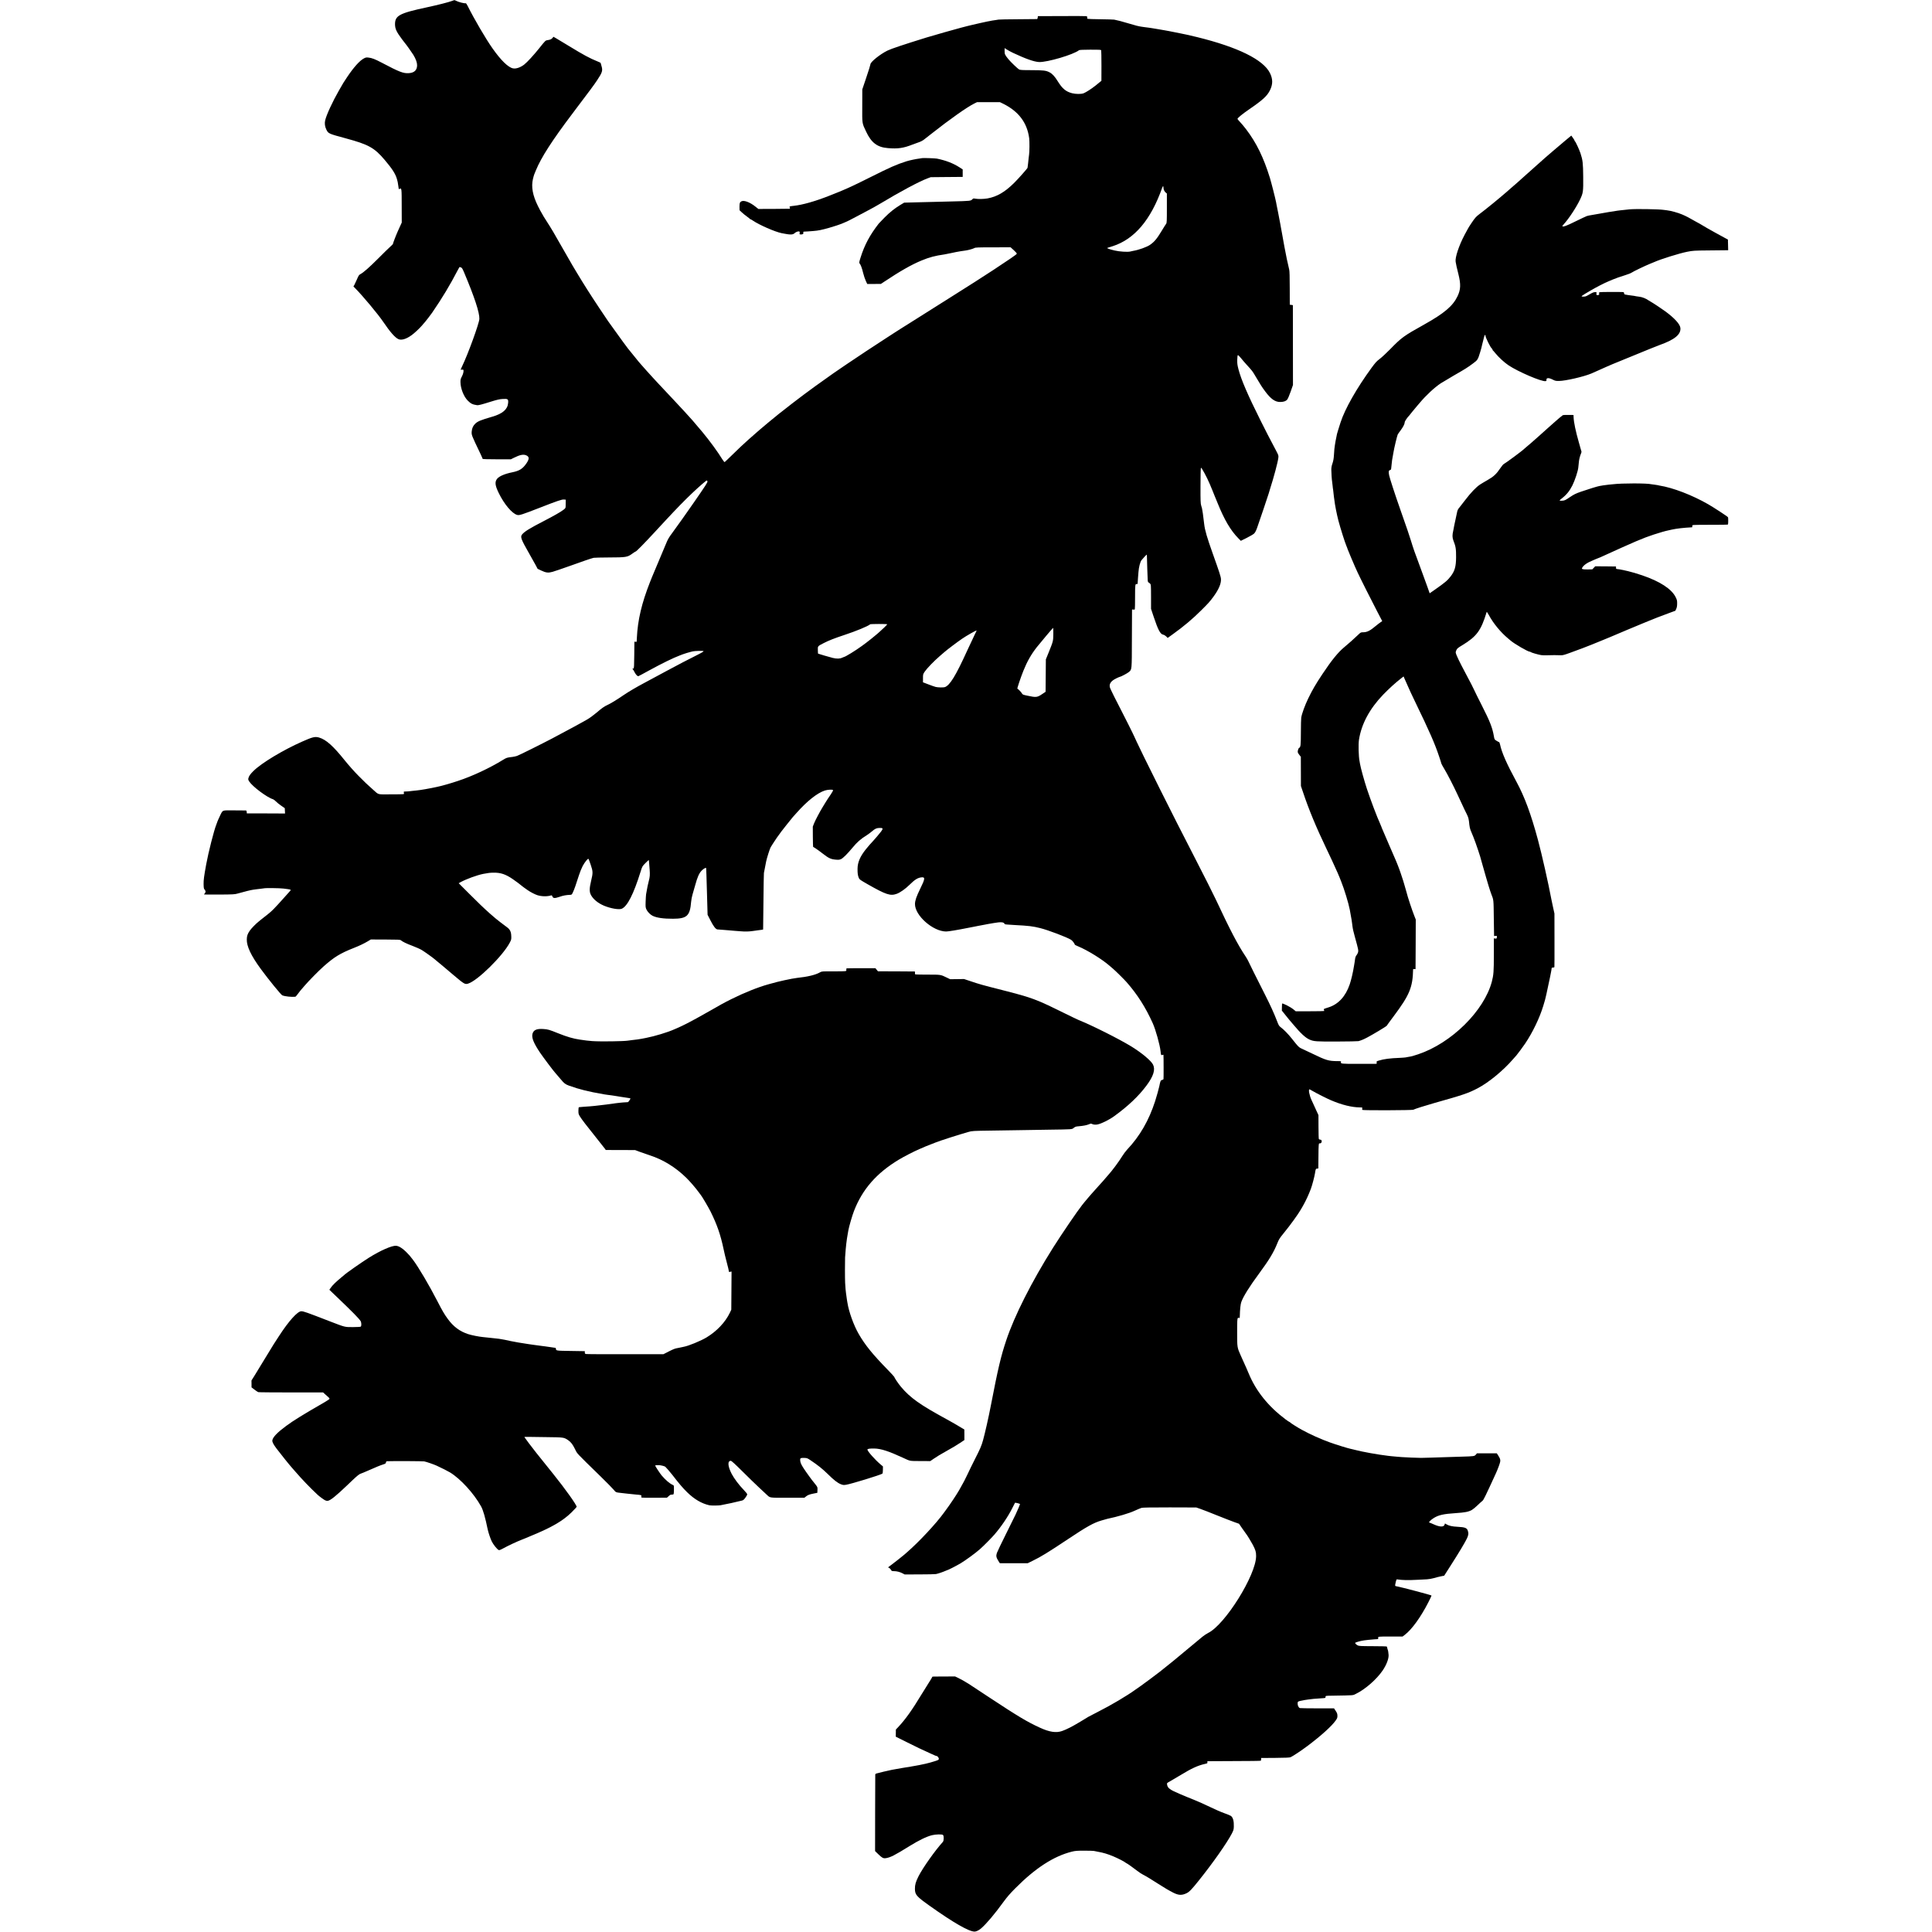<?xml version="1.0" standalone="no"?>
<!DOCTYPE svg PUBLIC "-//W3C//DTD SVG 20010904//EN"
 "http://www.w3.org/TR/2001/REC-SVG-20010904/DTD/svg10.dtd">
<svg version="1.0" xmlns="http://www.w3.org/2000/svg"
 width="4379pt" height="4379pt" viewBox="0 0 4379 4379"
 preserveAspectRatio="xMidYMid meet">
<g transform="translate(0,4379) scale(0.1,-0.1)"
fill="#000000" stroke="none">
<path d="M10245 43769 c-75 -29 -323 -92 -565 -144 -643 -138 -735 -189 -726
-408 3 -66 26 -126 80 -207 34 -52 138 -193 147 -200 14 -12 156 -211 189
-265 56 -93 84 -172 84 -235 -1 -110 -64 -170 -187 -178 -126 -8 -214 26 -612
236 -156 82 -226 109 -303 117 -49 6 -64 3 -106 -20 -95 -51 -230 -201 -377
-421 -87 -130 -81 -120 -186 -304 -144 -250 -282 -549 -313 -678 -16 -68 -6
-143 27 -209 46 -92 47 -92 438 -198 518 -140 649 -212 883 -488 172 -203 243
-313 278 -432 18 -64 19 -68 30 -145 8 -59 10 -71 12 -83 1 -4 11 -3 23 4 42
22 44 9 44 -389 l1 -377 -39 -85 c-21 -47 -44 -98 -52 -115 -41 -91 -108 -267
-110 -287 0 -4 -27 -30 -60 -60 -33 -29 -155 -148 -270 -264 -206 -206 -335
-320 -407 -358 -31 -17 -42 -33 -74 -110 -21 -49 -48 -108 -60 -130 l-23 -39
32 -32 c174 -174 527 -597 647 -775 151 -223 262 -350 339 -386 79 -38 216 13
357 134 78 66 173 162 215 217 13 17 29 35 35 40 11 10 126 160 157 205 228
331 407 629 584 970 19 35 35 65 37 67 1 2 16 -2 32 -7 24 -9 35 -26 68 -103
241 -570 358 -928 351 -1067 -6 -106 -261 -806 -391 -1073 -19 -39 -34 -72
-34 -75 0 -2 13 -2 30 0 16 2 31 0 33 -6 11 -28 -4 -93 -34 -149 -28 -53 -33
-72 -32 -127 1 -143 74 -328 164 -419 69 -70 110 -90 214 -105 29 -4 107 16
310 80 145 45 198 57 271 61 116 7 129 -2 121 -91 -11 -144 -125 -243 -357
-310 -265 -77 -330 -104 -388 -159 -48 -46 -74 -102 -80 -174 -6 -83 -8 -79
187 -486 33 -70 61 -132 61 -138 0 -5 125 -9 320 -9 l320 0 68 34 c137 69 216
84 281 55 71 -32 71 -82 1 -184 -84 -121 -157 -167 -320 -200 -165 -33 -294
-88 -340 -144 -59 -71 -51 -151 34 -325 123 -253 301 -465 418 -497 51 -13
104 4 533 171 366 143 477 181 522 178 l46 -3 -1 -47 c0 -27 -1 -70 -1 -97 -1
-47 -3 -50 -54 -89 -68 -51 -214 -134 -442 -252 -318 -164 -435 -236 -490
-302 -47 -56 -27 -109 167 -448 52 -91 114 -203 139 -248 l44 -84 82 -39 c108
-51 159 -57 256 -30 42 11 212 70 379 129 300 108 495 175 553 189 17 4 170 7
340 8 398 1 427 6 536 86 37 27 71 49 77 49 15 0 199 187 424 431 54 58 110
119 125 135 16 17 80 86 143 154 236 254 415 438 591 605 152 144 314 285 329
285 5 0 11 -9 15 -20 6 -20 -34 -83 -304 -473 -155 -225 -394 -561 -491 -692
-83 -111 -104 -149 -149 -260 -42 -103 -271 -647 -311 -740 -5 -11 -27 -65
-48 -120 -188 -477 -278 -861 -297 -1263 -2 -31 -3 -65 -4 -76 -1 -14 -6 -17
-26 -12 -14 4 -26 3 -26 -1 -1 -5 -2 -140 -3 -301 -2 -238 -5 -295 -16 -302
-8 -5 -19 -6 -25 -3 -5 4 -3 -2 6 -13 9 -10 26 -38 37 -60 33 -65 71 -106 93
-99 11 4 119 61 241 129 293 160 548 285 698 341 25 9 54 21 65 25 26 11 142
46 180 55 17 4 39 9 50 12 43 10 223 15 239 6 13 -7 -27 -31 -186 -111 -197
-99 -363 -185 -531 -276 -45 -24 -113 -61 -152 -81 -38 -21 -97 -52 -130 -70
-33 -18 -188 -101 -344 -185 -179 -95 -346 -194 -450 -264 -176 -120 -309
-201 -388 -237 -68 -31 -123 -70 -246 -175 -60 -51 -151 -118 -203 -148 -52
-31 -97 -56 -99 -56 -2 0 -30 -15 -62 -34 -32 -18 -87 -49 -123 -68 -155 -84
-167 -91 -520 -278 -226 -119 -746 -378 -792 -393 -24 -8 -68 -18 -98 -22
-131 -15 -138 -18 -215 -65 -303 -187 -698 -372 -1023 -479 -175 -59 -382
-117 -482 -137 -14 -2 -65 -13 -115 -24 -49 -10 -112 -22 -140 -26 -27 -3 -52
-7 -55 -9 -3 -2 -27 -6 -55 -9 -27 -4 -66 -9 -85 -11 -19 -3 -66 -8 -105 -11
-38 -4 -77 -8 -85 -10 -8 -1 -37 -3 -64 -3 -48 -1 -48 -1 -42 -31 7 -36 42
-32 -309 -34 -295 -2 -258 -11 -379 97 -146 129 -195 176 -344 327 -85 85
-223 240 -307 345 -265 331 -423 471 -583 519 -90 26 -147 13 -380 -91 -439
-194 -925 -487 -1108 -668 -67 -66 -100 -112 -112 -157 -9 -33 -7 -42 17 -80
75 -116 403 -362 540 -403 13 -4 42 -26 65 -49 22 -24 77 -68 121 -98 l80 -55
3 -61 3 -60 -433 2 -433 1 -3 33 c-2 22 -9 32 -20 33 -9 0 -127 2 -261 2 -279
2 -257 9 -310 -92 -26 -51 -79 -171 -85 -196 -2 -5 -8 -21 -13 -35 -52 -128
-179 -627 -229 -900 -51 -280 -60 -353 -59 -448 2 -90 5 -106 24 -125 26 -29
27 -61 1 -87 -10 -10 -16 -21 -12 -23 4 -2 160 -3 347 -2 313 2 346 4 415 24
161 46 297 79 349 86 30 4 62 8 72 10 10 2 49 7 86 10 37 4 76 9 85 11 33 10
355 6 443 -5 184 -23 182 -22 143 -63 -13 -13 -52 -57 -88 -98 -35 -41 -86
-97 -112 -125 -25 -27 -56 -61 -68 -75 -49 -57 -146 -154 -189 -188 -25 -20
-48 -39 -51 -42 -3 -3 -34 -27 -70 -55 -36 -27 -67 -52 -70 -55 -3 -3 -27 -23
-55 -45 -66 -52 -169 -158 -204 -209 -50 -74 -65 -118 -67 -192 -6 -158 96
-374 320 -679 166 -227 456 -583 484 -594 60 -25 209 -41 298 -32 5 1 32 31
59 69 27 37 52 69 55 72 3 3 46 52 95 110 100 116 309 328 427 434 243 216
379 299 688 421 125 49 229 99 315 150 l70 42 331 -1 c292 -1 334 -3 350 -17
37 -32 131 -78 269 -129 77 -29 171 -71 208 -94 57 -34 269 -186 287 -205 3
-4 41 -35 85 -71 44 -35 85 -69 91 -75 6 -5 33 -29 60 -51 27 -23 112 -95 189
-160 246 -208 264 -219 334 -198 211 62 786 627 945 928 34 64 37 76 35 140
-2 79 -13 118 -43 159 -20 27 -36 40 -201 162 -65 48 -151 120 -241 200 -136
121 -274 253 -468 448 l-239 239 39 22 c128 71 374 161 519 190 117 22 149 26
233 27 161 2 271 -35 432 -144 65 -44 195 -141 210 -157 7 -7 65 -50 129 -94
59 -42 167 -98 221 -115 100 -31 223 -33 313 -5 13 4 20 -2 28 -24 15 -43 53
-45 153 -11 89 32 162 45 254 48 30 1 35 6 61 64 29 61 62 157 136 387 20 63
57 153 81 200 47 89 120 179 133 164 5 -5 27 -65 50 -133 52 -152 53 -184 10
-362 -40 -168 -42 -245 -9 -314 48 -100 161 -194 302 -253 152 -63 338 -95
401 -68 128 55 269 334 427 841 37 119 37 120 109 193 40 40 74 72 76 70 2 -2
6 -43 10 -93 4 -49 9 -106 10 -125 9 -111 5 -170 -19 -255 -21 -78 -33 -138
-62 -305 -3 -19 -7 -93 -10 -165 -4 -120 -2 -134 19 -180 25 -51 83 -112 135
-139 92 -47 246 -70 467 -69 315 1 385 66 410 383 4 47 18 119 30 160 13 41
42 141 64 223 49 178 86 261 140 320 37 40 95 76 105 66 4 -4 10 -194 22 -629
3 -118 7 -264 9 -324 l3 -109 64 -125 c68 -135 119 -201 158 -207 14 -2 68 -6
120 -9 52 -4 113 -9 135 -11 22 -3 74 -7 115 -10 41 -3 111 -8 155 -12 104 -9
189 -7 278 6 40 6 95 13 122 17 61 7 109 14 112 17 1 1 4 281 7 622 3 341 8
638 11 659 5 33 32 172 51 263 14 71 79 275 98 313 22 42 172 269 185 280 4 3
15 18 24 33 10 16 24 36 32 45 8 9 63 80 123 157 61 77 124 156 141 175 18 19
56 63 87 97 238 268 469 451 639 506 59 20 170 26 185 11 7 -7 -9 -39 -54
-105 -36 -52 -87 -129 -113 -172 -26 -44 -58 -95 -70 -115 -65 -106 -165 -297
-191 -362 l-29 -75 1 -227 c1 -125 4 -229 6 -231 3 -2 29 -18 59 -37 30 -19
99 -70 155 -113 142 -111 189 -133 317 -142 50 -3 73 0 104 15 46 22 144 120
256 255 107 130 186 199 326 286 37 24 90 63 117 87 68 59 101 75 169 77 82 3
89 -11 41 -77 -34 -47 -161 -195 -203 -239 -35 -35 -84 -92 -145 -167 -131
-163 -188 -297 -189 -442 -1 -100 6 -153 28 -206 14 -36 30 -47 203 -146 413
-235 513 -268 654 -217 81 29 196 110 293 205 119 118 185 159 268 169 91 11
87 -30 -24 -255 -89 -182 -119 -270 -120 -349 -3 -260 406 -621 705 -623 47
-1 267 36 496 82 52 10 120 24 150 29 30 6 66 13 80 16 14 3 50 9 80 15 30 6
66 12 80 15 14 3 36 8 50 10 14 2 79 13 145 25 164 29 231 23 247 -23 3 -8 52
-13 223 -22 328 -17 411 -27 587 -71 179 -45 596 -203 695 -264 30 -18 83 -88
83 -108 0 -5 35 -24 78 -41 214 -89 539 -290 708 -437 12 -11 46 -39 75 -64
62 -52 255 -243 316 -312 244 -278 430 -571 592 -931 66 -147 161 -488 176
-632 10 -91 12 -96 41 -85 17 7 24 6 25 -3 4 -33 5 -534 1 -544 -2 -7 -18 -17
-35 -21 -31 -8 -35 -17 -61 -145 -12 -56 -61 -233 -93 -332 -141 -438 -349
-798 -635 -1100 -31 -33 -80 -98 -109 -145 -74 -123 -241 -347 -324 -436 -11
-12 -29 -32 -39 -45 -25 -31 -156 -180 -176 -199 -8 -8 -47 -51 -85 -95 -39
-44 -73 -82 -76 -85 -6 -6 -136 -157 -159 -187 -8 -10 -31 -39 -51 -63 -107
-134 -468 -664 -661 -970 -484 -769 -877 -1546 -1061 -2100 -121 -361 -185
-632 -351 -1490 -47 -246 -132 -622 -174 -771 -37 -133 -61 -188 -191 -444
-58 -115 -131 -263 -160 -328 -47 -102 -94 -192 -190 -360 -57 -100 -206 -324
-295 -443 -17 -23 -40 -54 -51 -70 -176 -244 -566 -662 -834 -894 -35 -30 -69
-60 -75 -65 -23 -21 -204 -164 -279 -220 l-79 -59 26 -13 c14 -7 33 -27 41
-43 14 -27 20 -30 68 -30 64 0 138 -19 197 -51 l45 -24 335 1 c184 0 353 4
375 8 43 8 160 47 212 71 17 8 34 15 37 15 17 0 211 99 310 158 112 67 335
230 436 319 77 67 264 256 328 330 154 177 315 416 410 608 30 61 56 112 58
114 7 7 114 -20 114 -29 0 -9 -49 -126 -100 -235 -17 -38 -116 -239 -220 -446
-103 -207 -195 -399 -205 -428 -21 -65 -15 -100 31 -174 l36 -57 316 0 317 0
120 59 c176 85 352 193 790 485 433 289 583 372 761 424 61 18 120 34 130 37
235 49 501 127 624 185 62 28 130 57 153 64 31 8 201 11 642 11 l600 -2 95
-33 c52 -18 223 -84 380 -148 157 -63 332 -131 389 -151 l105 -37 72 -105 c40
-57 76 -108 81 -114 27 -32 114 -173 156 -252 66 -126 78 -166 78 -261 0 -428
-702 -1554 -1087 -1743 -35 -17 -91 -55 -126 -83 -104 -86 -610 -506 -648
-538 -19 -16 -50 -42 -69 -56 -47 -38 -209 -167 -251 -201 -70 -55 -367 -277
-438 -326 -41 -27 -92 -64 -115 -80 -187 -136 -547 -350 -842 -499 -105 -53
-206 -106 -225 -117 -19 -12 -101 -61 -183 -111 -180 -109 -318 -179 -415
-212 -134 -46 -283 -24 -497 74 -288 131 -497 256 -1161 694 -242 160 -449
296 -460 303 -86 54 -180 107 -238 134 l-68 32 -232 -1 c-290 0 -286 0 -286
-11 0 -6 -33 -61 -73 -123 -40 -62 -115 -183 -167 -268 -220 -365 -374 -579
-539 -753 l-45 -47 -1 -81 -1 -81 241 -120 c212 -107 372 -183 555 -265 30
-13 69 -31 87 -39 17 -8 36 -14 42 -14 20 0 51 -39 51 -64 0 -20 -10 -27 -77
-49 -66 -22 -168 -50 -223 -62 -92 -21 -218 -46 -257 -51 -26 -3 -50 -8 -53
-9 -3 -2 -26 -6 -50 -10 -25 -3 -70 -10 -100 -15 -30 -5 -71 -12 -90 -15 -150
-24 -286 -51 -405 -81 -77 -20 -150 -38 -162 -41 -13 -3 -23 -13 -24 -22 -1
-9 -2 -403 -3 -876 l-1 -860 70 -68 c88 -86 114 -100 170 -93 105 15 201 63
545 277 207 128 383 214 505 244 85 21 227 24 249 6 23 -20 22 -131 -2 -157
-174 -191 -452 -583 -552 -779 -64 -127 -83 -193 -82 -288 2 -132 35 -170 335
-383 537 -382 890 -584 1017 -584 38 0 100 31 149 73 125 110 309 328 509 604
75 103 147 187 265 305 456 459 870 727 1282 830 78 19 116 22 280 22 105 0
204 -3 220 -6 17 -4 55 -11 85 -17 123 -21 227 -52 358 -107 106 -45 245 -116
273 -140 8 -8 18 -14 22 -14 9 0 171 -115 247 -175 36 -29 94 -67 128 -84 62
-31 193 -110 352 -213 140 -90 234 -145 332 -195 123 -62 196 -65 305 -12 60
29 118 89 276 287 319 398 629 840 744 1057 42 81 47 97 49 165 4 125 -18 206
-66 242 -14 10 -81 38 -150 62 -69 24 -213 87 -320 139 -107 52 -265 123 -350
157 -85 34 -168 68 -185 75 -16 7 -79 34 -140 59 -243 103 -288 135 -302 220
-5 32 -4 34 73 76 44 24 149 86 234 138 249 152 391 217 553 253 53 11 58 15
54 36 -2 13 -1 24 2 25 3 0 275 2 603 3 329 0 601 4 605 8 4 4 7 20 8 35 l0
27 317 2 c246 2 325 6 351 16 49 21 244 150 382 254 307 230 556 455 642 581
33 47 38 62 37 107 -1 42 -9 62 -39 108 l-38 57 -376 0 c-207 0 -385 3 -397 6
-29 8 -55 62 -52 109 3 37 5 39 53 52 28 7 77 17 110 22 55 9 79 12 198 26 23
2 92 7 152 11 61 3 112 8 115 11 2 2 5 14 5 26 0 22 3 22 155 24 514 9 458 5
530 40 213 103 471 328 610 532 85 125 139 266 134 351 -2 46 -13 110 -20 121
-3 5 -8 21 -10 36 -3 15 -7 30 -10 34 -2 4 -145 8 -316 8 -280 1 -316 3 -347
19 -19 10 -41 27 -48 39 -14 20 -11 22 54 42 94 28 160 38 383 56 14 1 38 3
54 3 24 2 28 5 24 27 -7 33 0 34 300 33 l253 0 55 42 c156 121 355 395 525
726 44 86 78 158 76 161 -13 13 -676 188 -790 209 -37 6 -38 7 -32 44 5 33 19
89 27 108 2 4 10 6 18 5 111 -18 244 -21 465 -9 72 4 166 9 211 11 44 3 111
14 150 26 38 12 107 29 153 39 l85 17 143 224 c188 293 327 525 371 617 37 77
42 118 22 177 -21 65 -63 81 -231 90 -122 6 -196 22 -253 56 l-34 20 -10 -29
c-19 -56 -108 -53 -242 7 -50 23 -95 41 -100 41 -30 0 26 60 98 104 109 68
221 93 497 111 210 14 288 29 365 71 25 14 84 62 130 107 47 45 97 91 112 102
25 19 64 99 303 620 47 103 94 232 99 269 6 45 -4 72 -46 138 l-31 48 -225 0
-226 0 -25 -30 c-32 -36 -41 -37 -316 -45 -115 -4 -259 -8 -320 -10 -243 -9
-544 -17 -605 -18 -66 0 -376 12 -440 18 -19 1 -73 6 -120 10 -47 4 -96 8
-110 10 -14 2 -50 6 -80 9 -228 27 -571 88 -755 136 -44 11 -89 22 -100 24
-52 10 -315 91 -460 143 -205 73 -454 185 -640 288 -101 55 -259 156 -263 166
-2 5 -8 9 -13 9 -6 0 -47 28 -92 61 -392 294 -671 642 -836 1044 -23 55 -48
114 -56 130 -17 36 -61 133 -121 269 -83 186 -83 185 -83 530 0 262 3 308 16
321 12 12 18 13 29 4 12 -9 14 -4 15 32 4 161 16 278 34 328 45 127 182 347
410 656 224 304 326 473 410 684 31 79 53 113 132 210 148 179 337 440 397
546 9 17 33 57 52 90 58 101 127 249 176 380 30 80 81 275 93 350 15 100 20
110 48 108 15 -1 28 4 28 10 1 7 2 131 3 277 1 244 6 297 24 286 14 -8 45 11
48 30 6 34 -6 54 -31 54 -13 0 -27 6 -32 13 -4 6 -8 131 -8 277 l-1 265 -73
160 c-40 88 -79 174 -87 190 -45 98 -71 235 -44 235 5 0 32 -13 59 -30 100
-59 338 -179 436 -220 242 -103 468 -158 649 -159 57 -1 58 -2 52 -25 -4 -15
-1 -28 6 -32 20 -13 1125 -9 1151 4 38 20 285 98 477 152 645 181 769 223 980
333 253 132 584 404 810 667 36 41 68 77 71 80 11 9 155 204 196 265 173 257
330 584 412 855 17 58 35 119 40 135 5 17 19 73 30 125 92 429 94 437 107 510
3 19 7 42 9 50 2 8 4 23 4 33 1 12 9 17 30 17 16 0 31 6 33 13 2 6 3 282 2
612 l-1 600 -32 145 c-17 80 -34 156 -36 170 -70 373 -216 1020 -306 1355
-159 589 -302 975 -486 1315 -224 413 -334 662 -373 848 -7 28 -16 52 -21 52
-5 0 -31 13 -57 30 -48 29 -49 31 -61 102 -35 199 -88 334 -280 712 -76 149
-150 298 -164 331 -25 57 -83 169 -206 400 -138 259 -206 401 -215 452 -3 11
4 38 15 60 18 37 33 49 132 109 329 200 426 332 554 754 2 8 23 -21 48 -68
101 -188 268 -392 437 -532 17 -14 42 -35 57 -48 84 -73 392 -252 434 -252 7
0 17 -4 23 -9 12 -13 177 -60 239 -69 28 -4 91 -5 140 -3 97 4 220 4 300 0 40
-3 82 8 205 53 167 60 436 161 485 183 17 7 77 32 135 55 58 23 119 47 135 55
17 7 55 23 85 35 30 12 69 28 85 35 58 27 681 287 755 317 41 16 89 36 105 43
53 24 315 126 465 180 l144 53 20 44 c14 30 20 66 20 118 1 66 -3 84 -33 145
-91 185 -353 357 -758 495 -100 35 -258 81 -321 95 -9 2 -59 13 -111 25 -51
11 -109 21 -127 22 -34 1 -38 6 -35 41 1 9 -1 18 -6 18 -4 1 -111 2 -237 3
l-229 1 -33 -35 -33 -34 -103 -2 c-116 -1 -144 7 -128 35 32 61 114 118 245
171 11 4 41 17 67 29 26 12 50 21 53 21 4 0 26 9 50 20 804 366 958 432 1210
515 107 36 274 84 315 91 14 3 52 11 85 19 110 25 269 44 464 54 8 1 11 8 8
21 -3 13 1 23 11 29 10 4 192 8 405 7 214 -1 391 2 393 6 7 12 8 154 1 165
-11 18 -314 216 -447 293 -364 209 -800 377 -1110 426 -19 3 -37 7 -40 9 -3 2
-33 6 -65 10 -33 3 -67 8 -75 10 -98 25 -671 25 -870 0 -14 -1 -56 -6 -95 -9
-38 -4 -95 -11 -125 -16 -30 -5 -70 -12 -87 -15 -47 -8 -245 -69 -413 -127
-124 -43 -161 -61 -258 -126 -103 -70 -117 -76 -172 -80 -33 -2 -60 0 -60 5 0
5 22 26 49 46 104 79 179 171 241 296 56 111 127 326 134 407 13 140 17 170
32 229 9 32 22 72 30 88 9 17 12 37 8 50 -4 12 -9 27 -10 32 -1 6 -23 82 -48
170 -71 248 -114 451 -119 570 l-2 50 -115 1 c-63 1 -120 -1 -126 -5 -16 -9
-120 -96 -184 -154 -19 -18 -91 -82 -160 -142 -68 -61 -134 -119 -145 -130
-18 -18 -108 -98 -204 -181 -19 -16 -39 -34 -45 -39 -6 -6 -38 -33 -71 -60
-33 -28 -62 -53 -65 -56 -28 -33 -412 -318 -468 -348 -12 -6 -47 -50 -79 -97
-83 -125 -151 -188 -284 -263 -63 -36 -141 -82 -174 -104 -89 -59 -207 -183
-336 -352 -62 -82 -122 -159 -132 -170 -26 -27 -44 -64 -50 -100 -3 -17 -19
-91 -35 -165 -25 -111 -40 -187 -45 -220 0 -3 -4 -21 -8 -40 -23 -96 -21 -156
4 -221 54 -136 62 -190 61 -384 -2 -208 -31 -309 -124 -429 -70 -92 -130 -142
-359 -302 l-116 -81 -51 146 c-28 80 -101 279 -161 441 -128 342 -158 427
-212 605 -37 122 -85 262 -246 720 -117 332 -233 690 -248 761 -17 84 -12 112
19 120 13 3 24 14 25 23 0 9 2 24 4 34 2 10 6 49 9 85 6 69 10 91 26 177 5 28
12 68 16 90 10 72 82 373 95 397 6 13 36 56 66 95 60 81 92 145 93 185 0 21
65 117 100 148 3 3 21 25 40 50 19 25 37 47 40 50 3 3 25 30 50 60 25 30 47
57 50 60 3 3 30 34 60 70 140 168 335 349 475 442 39 25 171 104 295 176 270
155 303 176 432 271 111 82 115 87 167 258 25 84 35 120 47 178 2 10 25 101
45 178 10 38 29 51 29 19 0 -41 110 -263 144 -291 9 -8 16 -19 16 -26 0 -8 3
-15 8 -17 4 -1 29 -30 56 -63 79 -97 204 -211 301 -276 218 -145 744 -371 836
-357 19 2 23 8 21 27 -5 51 49 54 139 9 57 -29 73 -33 144 -32 149 1 561 96
735 169 30 13 95 42 144 64 48 23 136 62 195 87 58 25 120 52 136 59 46 20
182 76 469 192 144 58 317 129 386 158 69 29 163 66 210 83 349 123 497 245
477 394 -11 85 -135 220 -340 371 -83 61 -278 190 -337 223 -19 10 -42 24 -50
30 -47 36 -141 73 -200 79 -36 4 -68 9 -71 10 -3 2 -25 6 -50 10 -232 30 -224
28 -227 58 -2 20 -9 27 -25 28 -90 5 -512 3 -528 -3 -15 -6 -18 -13 -13 -32 5
-21 2 -26 -19 -32 -36 -9 -49 3 -42 37 6 28 5 29 -32 29 -28 0 -61 -13 -123
-50 -79 -46 -94 -52 -135 -52 -78 0 -75 2 165 142 128 75 301 164 400 205 36
15 79 33 95 40 58 25 171 65 282 99 62 19 126 44 143 56 38 27 308 157 415
200 44 17 89 36 100 41 140 64 568 198 745 233 131 26 159 28 505 31 187 2
359 4 383 4 l43 1 -3 121 -3 120 -85 46 c-47 25 -141 77 -210 115 -69 39 -150
84 -180 101 -30 17 -79 45 -108 64 -29 18 -54 33 -56 33 -3 0 -42 22 -88 48
-152 88 -214 120 -309 161 -99 42 -256 85 -349 96 -30 3 -66 8 -80 10 -112 16
-635 24 -765 11 -141 -14 -171 -17 -207 -22 -21 -3 -50 -6 -65 -8 -66 -9 -123
-18 -198 -31 -107 -19 -117 -21 -285 -50 -176 -30 -186 -32 -213 -41 -12 -3
-128 -58 -257 -121 -212 -105 -278 -128 -297 -109 -3 3 10 22 30 43 113 122
287 386 372 565 69 146 73 175 70 510 -3 314 -10 374 -61 533 -26 81 -112 267
-126 273 -5 2 -8 9 -8 15 0 7 -17 35 -38 63 l-37 52 -150 -125 c-132 -110
-190 -159 -271 -230 -12 -10 -48 -40 -79 -68 -70 -59 -129 -112 -205 -180 -31
-27 -91 -81 -135 -120 -43 -38 -83 -74 -89 -80 -6 -5 -49 -44 -96 -85 -47 -41
-103 -92 -125 -112 -22 -20 -49 -45 -61 -55 -12 -10 -49 -43 -84 -73 -35 -30
-72 -63 -84 -73 -12 -10 -46 -40 -76 -67 -173 -151 -476 -399 -625 -510 -78
-59 -103 -87 -179 -200 -68 -101 -86 -133 -161 -275 -128 -244 -217 -512 -201
-608 11 -70 27 -138 62 -277 58 -232 54 -351 -20 -505 -106 -221 -300 -385
-756 -640 -463 -258 -511 -293 -775 -564 -82 -84 -187 -181 -232 -215 -70 -52
-99 -85 -185 -202 -339 -465 -604 -932 -703 -1239 -38 -118 -76 -240 -80 -259
-28 -132 -44 -220 -49 -261 -4 -27 -8 -66 -11 -85 -2 -19 -7 -82 -10 -140 -5
-76 -14 -126 -32 -180 -19 -53 -27 -96 -27 -145 0 -70 11 -235 19 -276 2 -12
7 -54 11 -93 3 -39 8 -74 10 -77 1 -3 6 -39 9 -80 3 -41 8 -81 10 -89 2 -8 7
-40 10 -70 11 -107 54 -324 92 -470 45 -172 150 -503 182 -575 11 -24 23 -56
26 -70 4 -15 133 -322 164 -390 15 -33 43 -94 61 -135 46 -102 325 -659 455
-906 l105 -201 -38 -26 c-21 -14 -67 -49 -103 -79 -135 -114 -203 -148 -294
-148 -50 0 -54 -2 -116 -62 -80 -77 -222 -205 -312 -278 -136 -112 -288 -299
-491 -605 -154 -231 -229 -360 -325 -558 -72 -148 -145 -348 -157 -433 -4 -27
-8 -179 -8 -339 -1 -297 -5 -326 -42 -348 -18 -10 -36 -80 -27 -103 4 -11 20
-36 37 -57 l31 -39 1 -331 1 -332 46 -135 c131 -394 298 -797 532 -1285 107
-224 154 -324 255 -550 10 -22 27 -64 39 -92 11 -29 30 -75 40 -101 67 -164
168 -494 195 -638 13 -69 36 -195 41 -229 3 -22 7 -53 10 -70 2 -16 7 -48 9
-70 8 -65 23 -133 56 -250 79 -284 84 -307 70 -354 -5 -17 -20 -45 -33 -61
-16 -18 -27 -48 -32 -82 -4 -29 -8 -61 -10 -71 -2 -10 -9 -51 -15 -90 -23
-146 -62 -314 -97 -417 -93 -272 -256 -450 -478 -521 -118 -37 -117 -37 -106
-58 6 -10 7 -21 4 -25 -3 -3 -150 -6 -325 -6 l-319 0 -47 39 c-73 61 -260 155
-263 133 -1 -4 -2 -41 -3 -82 l-1 -75 80 -100 c43 -55 82 -102 85 -105 3 -3
41 -48 85 -100 179 -214 283 -310 380 -353 95 -41 149 -45 625 -43 250 1 467
5 481 9 61 16 118 40 203 85 141 75 433 251 439 265 2 6 72 103 156 214 361
483 432 653 441 1065 0 4 12 6 28 5 l27 -2 3 562 2 562 -30 76 c-57 143 -155
441 -180 545 -5 19 -23 82 -40 140 -17 58 -33 110 -34 115 -2 6 -5 17 -8 25
-3 8 -22 67 -43 130 -35 109 -98 270 -149 383 -13 29 -79 180 -146 337 -67
157 -128 299 -136 317 -8 17 -14 34 -14 37 0 3 -11 29 -24 58 -74 161 -215
534 -303 798 -58 175 -142 478 -157 570 -3 19 -8 46 -10 59 -22 104 -29 384
-13 486 56 357 241 701 546 1019 135 139 277 269 406 369 l59 46 28 -65 c36
-84 52 -120 99 -222 22 -46 39 -85 39 -86 0 -2 43 -93 96 -202 331 -684 445
-944 545 -1244 27 -79 49 -149 49 -155 0 -6 32 -65 72 -131 66 -109 194 -359
281 -544 19 -41 51 -109 70 -150 94 -203 121 -260 152 -320 40 -80 47 -110 60
-245 4 -38 15 -90 25 -115 10 -25 40 -99 68 -165 51 -125 168 -474 175 -522 0
-5 12 -44 25 -88 23 -77 79 -274 87 -305 15 -60 98 -328 116 -371 55 -139 53
-119 58 -549 l6 -405 33 3 c32 3 33 2 30 -30 -3 -31 -5 -33 -35 -30 l-33 4 0
-366 c0 -383 -6 -463 -45 -613 -175 -664 -918 -1397 -1670 -1648 -122 -41
-146 -47 -227 -60 -18 -3 -44 -8 -58 -11 -14 -3 -72 -7 -130 -10 -223 -8 -362
-26 -478 -62 -51 -15 -53 -18 -48 -44 5 -25 3 -28 -22 -29 -15 -1 -192 -1
-394 -1 -387 -1 -406 1 -393 43 6 18 -1 19 -82 19 -198 1 -254 18 -562 167
-62 31 -157 75 -210 99 -102 45 -102 45 -259 243 -82 104 -186 210 -253 259
-38 28 -47 44 -89 154 -60 157 -148 350 -262 575 -186 367 -367 729 -382 766
-8 20 -37 70 -63 110 -172 255 -359 613 -673 1287 -52 112 -272 550 -443 880
-46 91 -139 273 -207 405 -67 132 -170 332 -228 445 -133 259 -656 1306 -752
1505 -143 295 -220 458 -220 462 0 8 -249 507 -306 613 -90 169 -230 452 -244
493 -27 85 18 152 143 213 38 19 75 34 80 34 19 0 174 82 203 108 71 63 68 25
70 747 1 358 2 656 3 663 1 10 10 12 30 7 23 -5 30 -2 34 12 3 10 5 136 5 281
0 272 3 295 41 285 15 -4 18 3 20 54 1 32 4 74 6 93 2 19 6 76 10 125 9 116
39 230 69 269 31 39 112 126 118 126 3 0 5 -21 5 -47 1 -70 14 -491 18 -538 1
-22 8 -41 16 -44 7 -2 23 -14 35 -26 23 -23 23 -27 24 -299 l0 -275 61 -183
c99 -296 149 -390 214 -402 20 -4 49 -21 69 -40 l33 -34 114 82 c242 173 459
355 649 546 163 162 189 192 269 299 123 166 182 302 176 406 -3 57 -35 155
-183 570 -134 375 -181 537 -197 675 -3 25 -7 61 -10 80 -6 43 -17 126 -20
160 -3 26 -14 91 -20 119 -2 9 -11 39 -19 66 -13 42 -16 113 -15 435 0 212 4
394 8 405 7 18 8 18 23 -5 84 -137 156 -286 240 -495 22 -55 45 -113 52 -130
7 -16 37 -88 66 -160 152 -377 296 -620 470 -796 l55 -56 135 67 c74 37 149
81 166 98 20 19 43 60 64 118 37 102 260 761 265 784 2 8 17 58 33 110 86 266
175 603 187 701 7 55 5 60 -50 165 -175 331 -218 414 -348 674 -292 583 -445
937 -506 1174 -23 89 -29 128 -27 207 1 54 6 103 12 109 7 7 28 -13 70 -63 32
-41 94 -112 136 -158 123 -134 126 -138 200 -264 114 -193 139 -232 216 -336
125 -169 223 -239 336 -239 81 0 133 18 164 56 14 17 48 99 77 180 l52 149 -1
905 -1 905 -35 5 -35 5 -1 375 c0 249 -4 391 -12 420 -27 105 -81 361 -107
510 -4 19 -13 71 -21 115 -8 44 -24 130 -34 190 -11 61 -22 121 -25 135 -3 14
-10 52 -15 85 -6 33 -17 92 -25 130 -8 39 -17 86 -20 105 -5 30 -25 131 -41
205 -2 11 -7 34 -9 50 -13 74 -109 451 -141 555 -143 462 -305 794 -538 1100
-44 58 -106 132 -138 165 -32 33 -58 65 -58 72 0 20 111 111 270 220 303 208
402 299 465 427 69 139 68 255 -1 394 -153 303 -724 584 -1649 812 -105 25
-152 36 -240 56 -26 6 -113 24 -145 30 -14 3 -70 14 -125 25 -55 12 -111 23
-125 25 -14 2 -61 11 -105 19 -44 8 -123 21 -175 30 -52 8 -104 17 -115 19
-11 2 -45 7 -75 11 -30 3 -66 8 -80 10 -14 2 -45 7 -70 10 -76 11 -128 24
-315 80 -162 48 -205 59 -310 81 -16 3 -157 7 -311 9 -155 1 -287 6 -294 10
-6 4 -10 18 -7 31 3 20 -1 24 -27 29 -17 3 -269 4 -561 2 l-530 -2 -3 -32 c-2
-18 -9 -33 -15 -34 -7 0 -201 -2 -432 -4 -231 -1 -429 -5 -440 -8 -11 -3 -42
-8 -70 -11 -27 -4 -61 -9 -75 -11 -14 -3 -36 -8 -50 -10 -14 -3 -41 -8 -60
-11 -19 -3 -93 -19 -165 -36 -71 -17 -148 -34 -170 -39 -22 -5 -76 -18 -120
-29 -44 -12 -107 -28 -139 -36 -90 -22 -641 -179 -785 -223 -523 -162 -798
-254 -886 -297 -171 -85 -385 -258 -385 -311 0 -12 -41 -145 -92 -295 l-92
-273 -1 -370 c-2 -417 -6 -388 86 -584 119 -255 254 -358 496 -377 224 -19
353 0 553 79 36 14 99 37 140 51 44 14 96 41 125 64 28 21 104 81 170 133 413
326 802 600 962 680 l68 34 260 1 260 0 76 -37 c349 -173 542 -430 588 -783 9
-70 7 -313 -3 -371 -3 -16 -7 -52 -10 -80 -3 -27 -8 -79 -12 -115 -4 -36 -8
-72 -10 -80 -1 -8 -3 -18 -3 -22 -2 -15 -200 -239 -300 -339 -212 -211 -392
-316 -606 -355 -88 -15 -216 -18 -282 -5 -36 7 -45 5 -60 -12 -38 -41 -36 -41
-478 -52 -143 -3 -323 -8 -400 -10 -77 -2 -259 -7 -405 -10 l-265 -7 -84 -50
c-134 -82 -238 -164 -361 -288 -63 -64 -122 -125 -131 -136 -201 -258 -322
-483 -413 -773 -32 -101 -34 -116 -21 -131 25 -28 53 -102 80 -215 15 -60 42
-142 60 -180 l33 -70 155 0 155 1 69 46 c363 242 621 389 850 484 178 74 311
109 523 139 24 4 94 18 155 31 60 14 153 32 205 40 52 7 111 16 130 19 61 10
153 36 185 53 26 15 78 17 426 17 l396 1 73 -66 c50 -46 72 -72 67 -82 -6 -16
-189 -142 -532 -367 -297 -194 -516 -334 -1020 -651 -99 -62 -202 -127 -230
-145 -27 -18 -171 -108 -320 -202 -148 -93 -312 -196 -363 -229 -51 -32 -105
-66 -120 -75 -15 -9 -82 -52 -149 -95 -67 -44 -164 -106 -215 -139 -217 -139
-719 -471 -918 -607 -118 -81 -243 -166 -278 -190 -35 -24 -69 -48 -75 -53 -7
-6 -61 -45 -122 -87 -295 -206 -675 -490 -984 -736 -19 -15 -49 -38 -67 -52
-59 -46 -418 -343 -440 -365 -6 -6 -35 -31 -64 -56 -57 -48 -58 -49 -181 -159
-136 -122 -215 -196 -377 -355 -84 -82 -158 -153 -164 -156 -7 -5 -28 20 -56
64 -103 168 -276 405 -447 612 -50 61 -216 256 -230 271 -19 20 -180 197 -197
217 -20 22 -173 187 -245 263 -100 107 -301 320 -324 345 -13 15 -69 75 -125
135 -55 60 -118 129 -140 154 -79 89 -103 115 -124 140 -12 14 -41 48 -65 75
-35 41 -95 115 -243 300 -34 43 -181 244 -299 410 -78 110 -146 205 -151 210
-4 6 -93 138 -198 295 -197 296 -368 565 -511 805 -46 77 -87 147 -93 155 -38
63 -239 413 -336 585 -65 116 -145 253 -179 305 -70 108 -125 196 -140 221
-71 123 -96 167 -132 242 -119 241 -154 434 -112 612 11 44 23 89 28 100 4 11
23 56 41 100 119 289 364 670 824 1279 404 534 494 656 557 751 125 188 136
225 102 336 -9 30 -17 58 -17 62 -1 5 -35 22 -76 38 -171 69 -309 143 -643
347 -133 81 -267 162 -297 179 l-55 31 -18 -24 c-22 -30 -56 -45 -117 -53 -44
-6 -47 -8 -185 -181 -123 -155 -277 -322 -343 -373 -86 -66 -186 -100 -255
-85 -109 23 -273 183 -463 453 -150 212 -418 670 -561 958 -18 37 -39 67 -46
65 -37 -7 -161 25 -227 59 -30 15 -23 16 -85 -8z m12715 -1177 c287 -135 480
-203 590 -208 186 -8 786 169 908 269 8 6 102 11 253 11 206 1 242 -1 248 -14
3 -8 6 -167 6 -353 l-1 -339 -33 -26 c-18 -15 -63 -51 -99 -81 -87 -70 -216
-153 -271 -175 -53 -21 -179 -20 -261 1 -140 36 -221 103 -322 266 -71 115
-126 175 -190 208 -79 41 -136 48 -405 49 -210 0 -260 3 -285 16 -29 15 -189
168 -239 229 -82 100 -89 116 -89 187 l0 68 53 -34 c28 -18 90 -52 137 -74z
m3410 -3052 c0 -43 23 -93 53 -116 l25 -20 0 -332 c0 -296 -2 -335 -17 -355
-10 -12 -53 -80 -96 -152 -114 -189 -169 -255 -270 -325 -71 -49 -254 -115
-375 -135 -19 -3 -50 -10 -68 -15 -59 -16 -249 -4 -362 23 -118 28 -183 52
-160 59 8 3 62 20 120 38 493 158 865 597 1121 1323 16 45 29 48 29 7z m-6260
-9900 c0 -8 -110 -116 -180 -176 -25 -22 -47 -41 -50 -44 -5 -5 -99 -82 -130
-107 -99 -79 -138 -108 -215 -164 -147 -107 -378 -249 -405 -249 -4 0 -21 -7
-39 -16 -51 -26 -127 -28 -216 -6 -76 19 -326 92 -333 97 -2 2 -4 38 -5 80 -3
91 -5 88 131 158 114 59 247 111 462 182 273 90 547 203 593 245 10 9 387 10
387 0z m3764 -222 c-2 -160 -2 -161 -110 -428 l-59 -145 -3 -368 -3 -367 -72
-48 c-119 -81 -141 -83 -340 -40 -98 20 -111 26 -123 50 -16 30 -91 108 -104
108 -11 0 73 250 136 407 84 210 177 373 305 536 86 108 363 437 369 437 3 0
5 -64 4 -142z m-1783 -15 c-27 -54 -102 -213 -166 -353 -264 -581 -399 -800
-513 -835 -34 -10 -156 -7 -204 5 -24 6 -98 32 -165 58 l-123 47 0 91 c0 91 0
92 41 153 46 69 211 240 339 350 47 40 96 83 110 95 62 54 295 230 400 301 96
66 306 185 325 185 3 0 -16 -44 -44 -97z"/>
<path d="M20899 40206 c-2 -2 -30 -6 -61 -10 -68 -7 -223 -40 -293 -62 -226
-72 -369 -135 -825 -364 -442 -221 -561 -275 -940 -423 -312 -122 -588 -200
-786 -222 -102 -11 -105 -12 -94 -40 5 -14 6 -26 2 -26 -4 -1 -166 -3 -360 -4
l-353 -1 -67 53 c-123 99 -258 150 -317 120 -36 -19 -44 -40 -44 -122 l1 -80
51 -48 c29 -27 81 -70 117 -95 36 -26 67 -50 68 -54 2 -5 8 -8 14 -8 5 0 28
-13 51 -29 147 -100 501 -255 654 -286 192 -39 252 -39 292 -1 30 29 83 48
107 39 11 -4 13 -14 9 -34 -4 -16 -3 -29 2 -30 4 0 15 -2 23 -3 8 -2 26 1 39
5 18 7 22 15 19 34 -5 23 -2 25 36 26 22 1 55 2 71 4 17 1 71 5 120 9 113 9
187 24 350 70 259 74 394 129 625 256 52 29 163 88 247 131 84 43 221 119 305
170 436 263 873 496 1058 565 l75 28 310 3 c171 1 334 3 363 3 l52 0 0 85 0
85 -67 44 c-150 96 -309 158 -518 201 -35 8 -329 17 -336 11z"/>
<path d="M19197 21842 c-14 -3 -18 -10 -14 -28 3 -16 -1 -28 -12 -33 -9 -5
-135 -8 -280 -8 -257 2 -265 1 -304 -21 -103 -59 -276 -101 -522 -127 -116
-13 -438 -83 -590 -129 -5 -1 -30 -8 -55 -15 -237 -65 -554 -192 -850 -340
-154 -77 -227 -117 -575 -316 -291 -166 -506 -278 -650 -339 -22 -10 -49 -21
-60 -26 -147 -67 -449 -158 -642 -195 -43 -8 -87 -17 -98 -19 -70 -13 -115
-19 -225 -31 -36 -4 -73 -9 -82 -11 -97 -17 -636 -24 -813 -11 -119 10 -135
12 -285 34 -147 21 -293 64 -494 145 -199 80 -226 88 -333 95 -149 10 -220
-22 -244 -109 -23 -88 25 -209 172 -428 66 -98 315 -429 338 -450 6 -5 98
-113 136 -159 70 -85 101 -109 185 -139 216 -79 461 -140 750 -187 19 -3 42
-8 50 -10 8 -2 42 -7 75 -11 33 -3 69 -8 80 -10 10 -2 37 -6 60 -9 22 -4 54
-8 70 -11 17 -3 41 -7 55 -9 14 -2 45 -7 70 -11 25 -4 52 -8 60 -9 76 -11 116
-18 118 -20 8 -8 -44 -85 -58 -86 -72 -3 -145 -9 -186 -14 -27 -3 -69 -8 -94
-11 -25 -3 -52 -7 -60 -9 -8 -2 -42 -7 -75 -10 -33 -4 -67 -8 -75 -10 -8 -2
-46 -7 -85 -10 -38 -4 -77 -8 -85 -10 -8 -2 -51 -7 -95 -11 -44 -4 -93 -8
-110 -10 -16 -1 -75 -6 -130 -9 -55 -4 -106 -8 -112 -10 -9 -3 -13 -28 -13
-80 0 -70 3 -80 36 -133 51 -79 126 -177 354 -462 107 -135 203 -256 213 -270
l17 -25 333 -1 332 -1 98 -37 c53 -20 159 -57 235 -82 303 -98 581 -269 828
-510 84 -83 212 -231 279 -324 22 -30 42 -57 45 -60 18 -14 178 -286 224 -378
148 -298 227 -525 297 -857 16 -77 44 -196 63 -265 19 -69 38 -143 42 -165 5
-22 9 -43 10 -47 1 -5 2 -15 3 -24 1 -13 8 -15 31 -10 l31 6 -3 -433 -3 -432
-33 -70 c-103 -215 -297 -419 -529 -559 -136 -81 -409 -193 -518 -212 -16 -3
-46 -9 -65 -14 -19 -5 -51 -11 -70 -14 -61 -10 -92 -22 -209 -81 l-113 -58
-866 -1 c-477 -1 -878 1 -892 5 -20 4 -25 12 -25 35 l0 29 -318 5 c-337 5
-336 5 -337 53 0 9 -7 18 -15 18 -8 1 -18 2 -22 3 -5 1 -35 6 -68 10 -32 4
-67 9 -76 11 -9 2 -40 6 -70 10 -30 3 -65 8 -79 10 -14 3 -47 7 -75 10 -27 3
-61 8 -75 10 -39 7 -80 13 -140 20 -72 8 -401 65 -410 70 -4 2 -22 7 -41 10
-19 3 -63 12 -99 20 -36 8 -87 16 -115 20 -27 3 -63 7 -80 9 -16 2 -61 7 -100
11 -38 3 -81 8 -95 10 -14 2 -56 7 -95 10 -93 9 -254 41 -335 67 -190 62 -334
169 -463 347 -78 107 -120 179 -237 406 -183 356 -426 767 -549 930 -72 94
-81 105 -163 187 -80 79 -160 127 -220 132 -93 8 -354 -106 -613 -268 -160
-100 -536 -363 -565 -396 -3 -3 -30 -25 -60 -50 -122 -100 -209 -184 -248
-244 l-27 -39 184 -176 c342 -327 485 -473 524 -533 20 -32 23 -111 4 -126 -7
-6 -78 -11 -177 -11 -188 -1 -177 -3 -522 130 -532 206 -597 229 -649 229 -85
0 -283 -219 -504 -560 -48 -74 -102 -157 -120 -185 -18 -27 -110 -178 -205
-335 -95 -157 -201 -331 -236 -387 l-64 -101 1 -79 0 -78 65 -50 c35 -27 74
-53 86 -58 11 -4 347 -7 746 -7 l725 0 42 -38 c22 -20 55 -49 73 -65 18 -15
32 -33 32 -40 0 -7 -46 -39 -102 -72 -504 -290 -719 -423 -886 -547 -195 -144
-297 -250 -309 -322 -6 -37 18 -85 93 -186 83 -111 309 -392 359 -446 5 -6 35
-39 65 -74 158 -183 334 -366 509 -530 36 -34 138 -109 170 -125 21 -10 45
-15 63 -11 62 12 181 108 431 346 49 47 108 103 131 125 96 91 152 136 176
142 14 3 102 40 195 81 186 82 242 105 325 132 46 15 56 22 58 44 3 20 9 26
30 27 142 6 798 2 837 -4 42 -7 217 -67 280 -96 119 -55 252 -122 305 -154
237 -144 541 -476 704 -770 47 -85 94 -249 150 -522 14 -68 62 -210 91 -270
33 -69 118 -175 156 -196 15 -8 36 0 107 38 107 59 301 150 412 193 30 11 69
27 85 34 17 8 80 34 140 59 466 192 714 336 913 533 61 61 112 116 112 122 0
43 -261 409 -529 742 -385 478 -459 572 -551 695 -53 72 -99 135 -103 141 -4
7 24 9 86 7 51 -2 245 -5 432 -6 372 -4 378 -5 472 -69 62 -42 103 -95 157
-205 54 -109 4 -56 583 -621 136 -133 268 -267 293 -298 47 -58 52 -60 140
-69 30 -3 109 -12 175 -20 66 -8 154 -17 195 -20 116 -9 123 -12 116 -40 -5
-20 -2 -25 16 -29 13 -3 145 -4 294 -3 l271 2 37 33 c40 35 38 34 78 36 15 1
30 5 35 9 4 5 8 51 8 104 0 93 0 96 -25 106 -69 30 -165 111 -253 215 -35 41
-147 211 -147 223 0 9 26 12 84 11 41 -1 128 -22 145 -36 16 -13 112 -123 156
-180 159 -206 238 -299 340 -399 164 -160 327 -255 505 -295 38 -8 199 -7 250
1 120 21 376 77 490 107 26 7 45 24 74 64 22 30 41 63 42 73 2 12 -27 50 -81
106 -105 108 -217 257 -272 362 -89 173 -97 295 -19 295 16 0 93 -70 267 -243
134 -133 304 -299 378 -367 74 -69 148 -138 165 -154 86 -79 46 -73 474 -73
l383 0 34 27 c45 36 73 47 175 68 l85 17 3 64 c3 61 1 65 -40 119 -24 32 -46
59 -49 62 -14 11 -180 240 -223 308 -57 87 -76 130 -80 183 -4 50 8 57 94 55
61 -2 71 -6 145 -56 164 -110 266 -192 382 -305 143 -142 227 -207 302 -236
50 -19 63 -20 121 -11 119 20 765 218 818 251 8 5 13 33 13 86 l1 78 -49 41
c-129 108 -303 304 -303 342 0 17 59 25 158 23 149 -3 322 -59 647 -209 173
-80 138 -73 390 -75 l230 -1 77 53 c67 47 157 101 318 191 118 65 193 111 282
169 l96 64 0 120 -1 119 -131 78 c-72 43 -192 112 -266 152 -606 329 -834 491
-1042 741 -58 69 -148 203 -148 220 0 5 -67 78 -149 162 -344 352 -513 561
-658 812 -114 198 -224 502 -257 715 -3 19 -8 46 -10 59 -3 13 -8 49 -11 80
-4 31 -8 63 -10 71 -5 19 -15 142 -20 235 -5 85 -5 512 -1 575 12 164 18 235
27 310 11 92 18 139 35 235 2 11 9 46 14 78 17 89 86 328 126 430 189 490 509
857 1014 1162 114 69 341 186 465 239 154 67 168 73 255 106 47 18 99 38 115
45 80 34 543 183 740 238 88 25 99 26 540 32 248 4 542 8 655 10 113 2 390 6
615 10 567 8 538 6 583 42 32 26 49 31 112 36 101 8 182 24 234 46 36 16 46
17 67 6 31 -16 84 -21 129 -10 88 19 263 106 370 184 314 226 560 459 738 700
156 210 202 358 146 471 -44 89 -259 269 -496 414 -274 168 -896 480 -1188
596 -25 10 -182 85 -350 168 -345 169 -404 197 -510 242 -227 96 -390 147
-875 270 -469 119 -503 129 -718 201 l-147 49 -158 -2 -157 -2 -77 37 c-139
68 -135 67 -428 67 -148 0 -275 2 -282 5 -10 4 -13 16 -10 35 3 21 0 30 -9 31
-8 1 -198 2 -422 3 l-408 1 -29 35 -28 35 -314 0 c-172 0 -321 -1 -331 -3z"/>
</g>
</svg>
